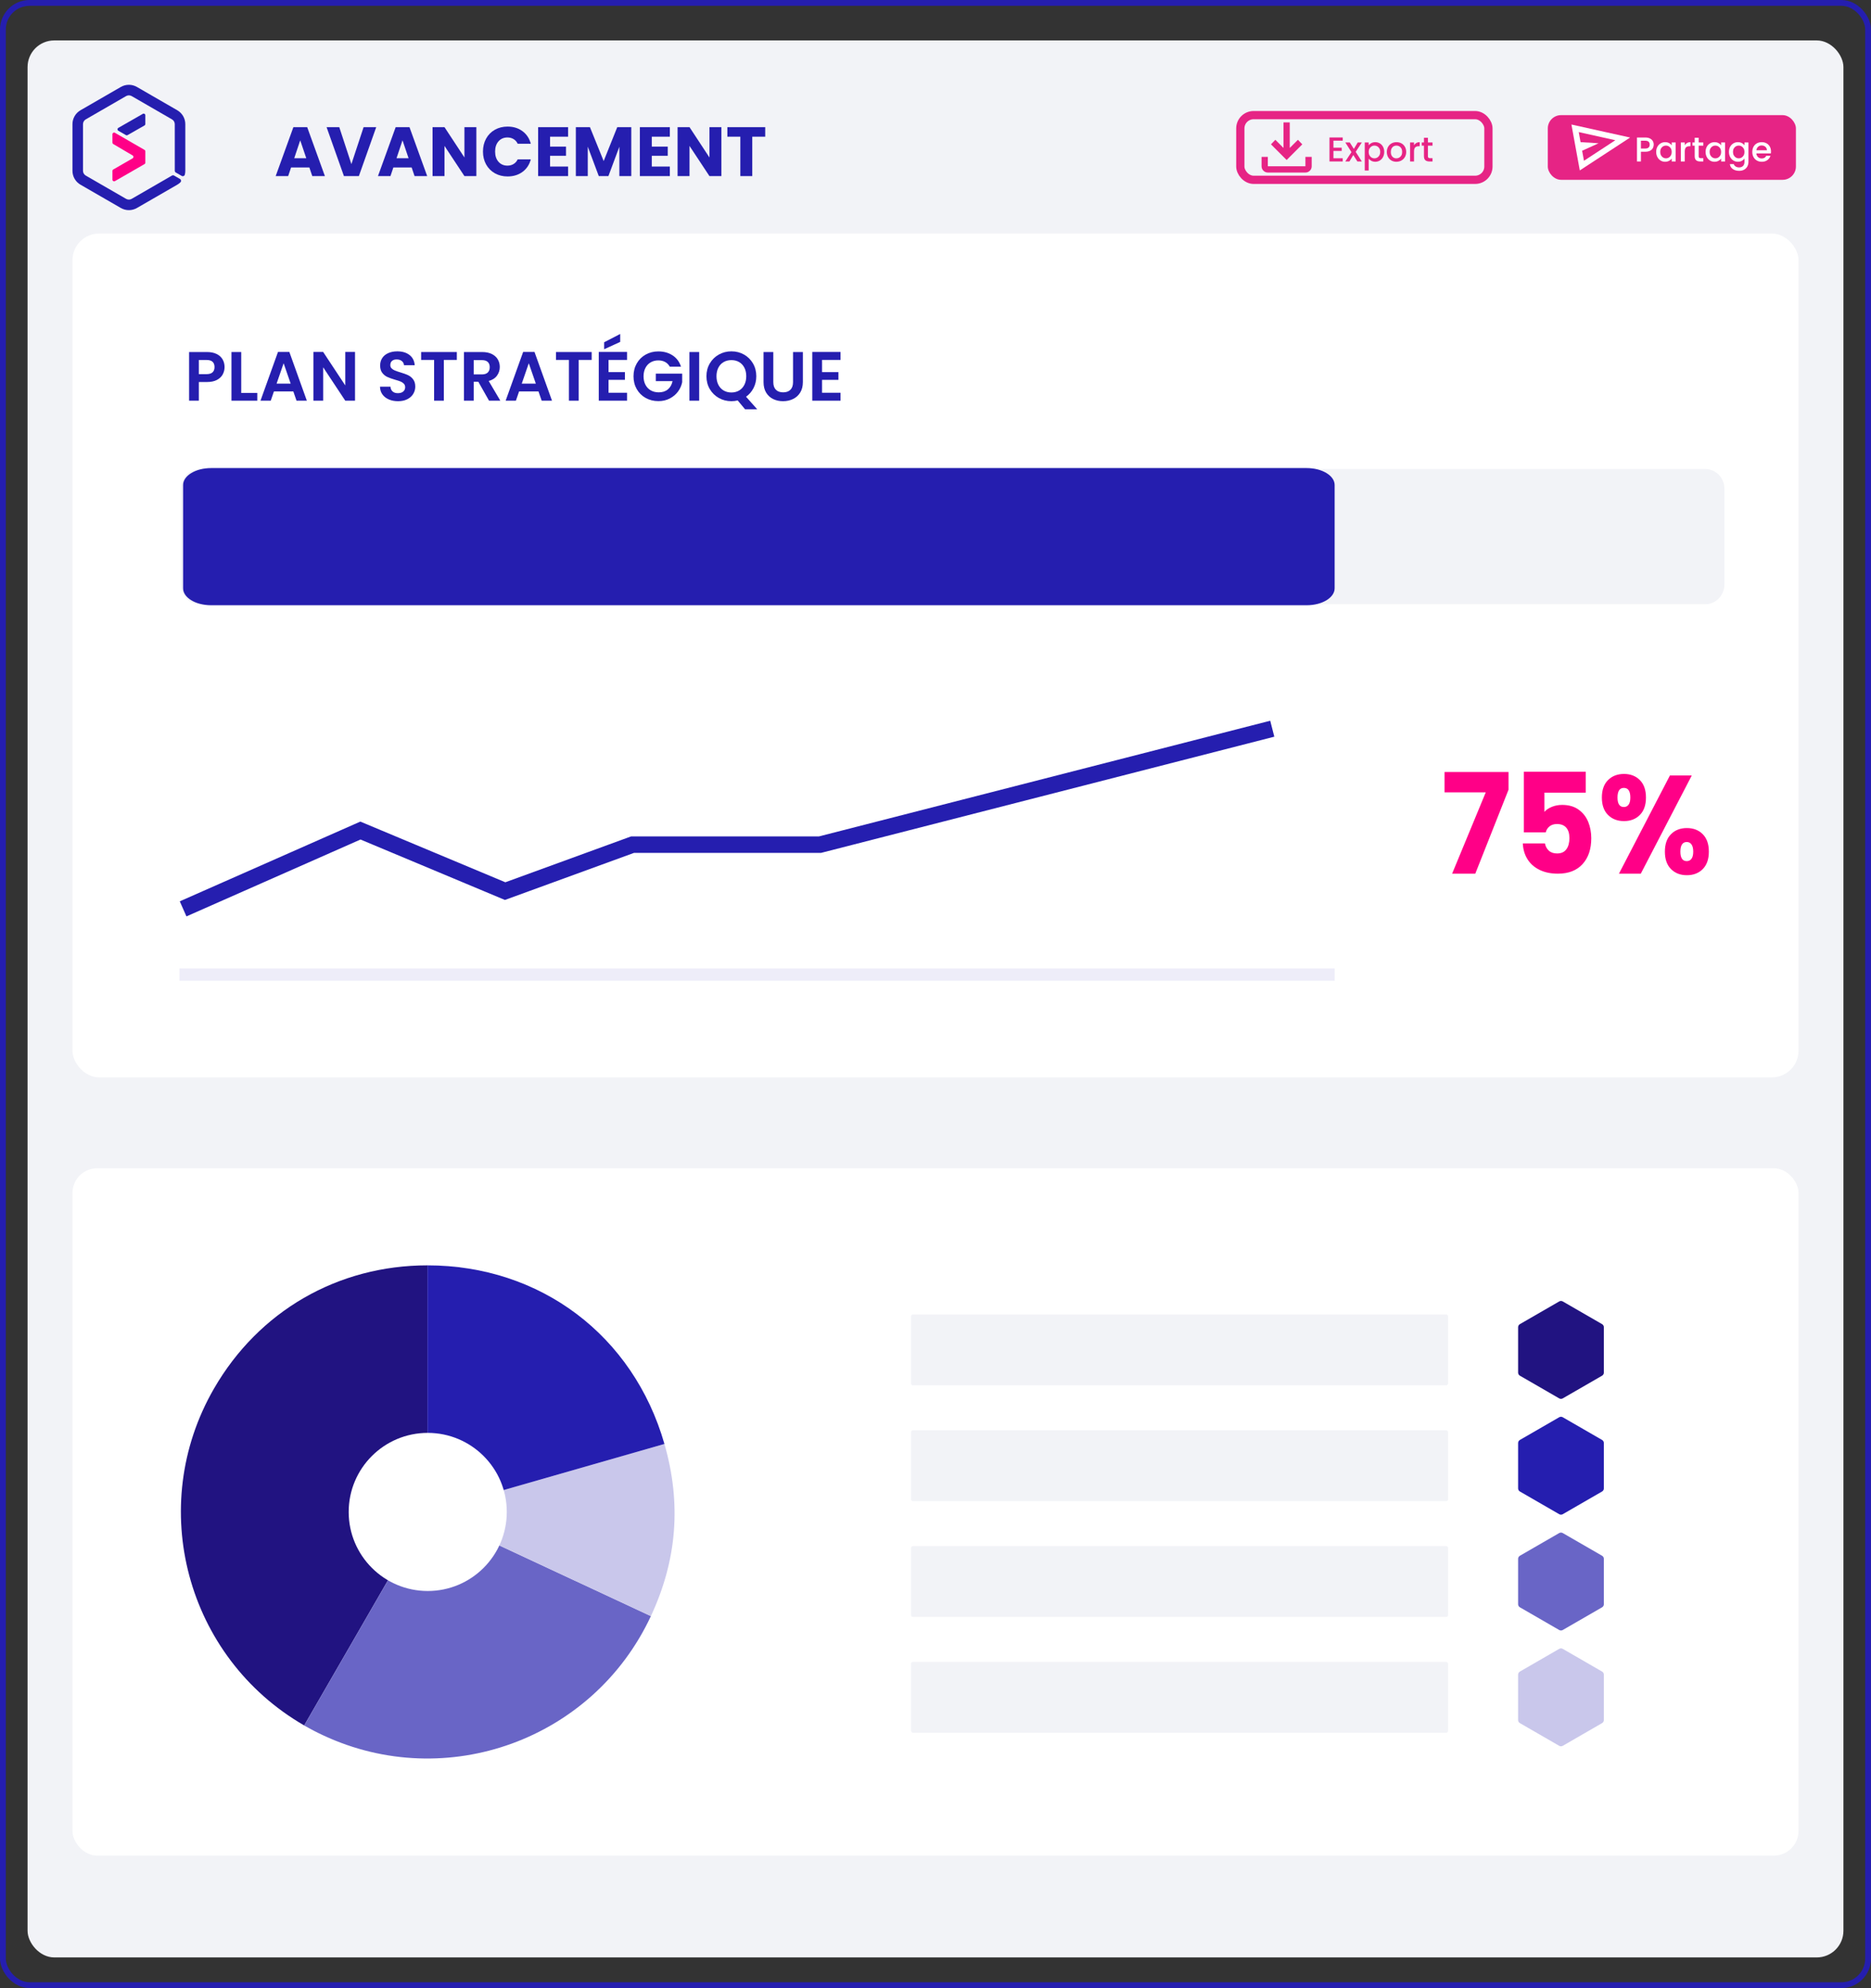 <?xml version="1.0" encoding="UTF-8"?> <svg xmlns="http://www.w3.org/2000/svg" id="Calque_1" data-name="Calque 1" width="227.189mm" height="241.375mm" viewBox="0 0 644 684.213"><rect x="0" y="0" width="644" height="684.213" fill="#333333" stroke="none"/><defs><style> .cls-1 { fill: #211381; } .cls-2 { fill: #f2f3f7; } .cls-3 { fill: #fff; } .cls-4 { stroke: #eeedf9; stroke-miterlimit: 100; stroke-width: 4.252px; } .cls-4, .cls-5 { fill: #c9c7eb; } .cls-6 { stroke: #e62485; stroke-width: 2.835px; } .cls-6, .cls-7, .cls-8 { fill: none; stroke-miterlimit: 10; } .cls-9, .cls-10 { fill: #251eaf; } .cls-11, .cls-12 { fill: #f2f3f7; } .cls-13 { fill: #e62485; } .cls-10, .cls-12 { fill-rule: evenodd; } .cls-7 { stroke-width: 2px; } .cls-7, .cls-8 { stroke: #251eaf; } .cls-8 { stroke-width: 5.669px; } .cls-14 { fill: #251eaf; } .cls-15 { fill: #ff0087; } .cls-16 { fill: #6965c6; } .cls-17 { fill: #ff0087; } </style></defs><rect class="cls-11" x="9.489" y="13.917" width="625.021" height="659.745" rx="9.17" ry="9.17"></rect><rect class="cls-3" x="24.942" y="80.378" width="594.117" height="290.403" rx="9.17" ry="9.17"></rect><g><path class="cls-9" d="M106.48,57.63h-6.288l-1.008,2.976h-4.296l6.096-16.848h4.752l6.096,16.848h-4.344l-1.008-2.976ZM105.424,54.462l-2.088-6.168-2.064,6.168h4.152Z"></path><path class="cls-9" d="M129.496,43.758l-5.976,16.848h-5.136l-5.976-16.848h4.368l4.176,12.72,4.2-12.72h4.344Z"></path><path class="cls-9" d="M141.688,57.63h-6.288l-1.008,2.976h-4.296l6.096-16.848h4.752l6.096,16.848h-4.344l-1.008-2.976ZM140.632,54.462l-2.088-6.168-2.064,6.168h4.152Z"></path><path class="cls-9" d="M163.96,60.606h-4.104l-6.864-10.392v10.392h-4.104v-16.848h4.104l6.864,10.44v-10.44h4.104v16.848Z"></path><path class="cls-9" d="M167.32,47.706c.72-1.304,1.724-2.32,3.012-3.048,1.288-.728,2.748-1.092,4.38-1.092,2,0,3.711.528,5.136,1.584,1.424,1.056,2.376,2.496,2.856,4.32h-4.512c-.336-.704-.812-1.24-1.428-1.608-.616-.368-1.316-.552-2.1-.552-1.264,0-2.288.44-3.072,1.32-.784.88-1.176,2.056-1.176,3.528s.392,2.648,1.176,3.528c.784.88,1.808,1.32,3.072,1.32.784,0,1.484-.184,2.1-.552.616-.368,1.092-.904,1.428-1.608h4.512c-.48,1.824-1.432,3.26-2.856,4.308-1.424,1.048-3.136,1.572-5.136,1.572-1.632,0-3.092-.364-4.38-1.092-1.288-.728-2.292-1.74-3.012-3.036-.72-1.296-1.08-2.776-1.08-4.44s.36-3.147,1.08-4.452Z"></path><path class="cls-9" d="M189.328,47.046v3.408h5.496v3.168h-5.496v3.696h6.216v3.288h-10.32v-16.848h10.32v3.288h-6.216Z"></path><path class="cls-9" d="M217.288,43.758v16.848h-4.104v-10.104l-3.768,10.104h-3.312l-3.792-10.128v10.128h-4.104v-16.848h4.848l4.728,11.664,4.68-11.664h4.824Z"></path><path class="cls-9" d="M224.344,47.046v3.408h5.496v3.168h-5.496v3.696h6.216v3.288h-10.32v-16.848h10.32v3.288h-6.216Z"></path><path class="cls-9" d="M248.296,60.606h-4.104l-6.864-10.392v10.392h-4.104v-16.848h4.104l6.864,10.44v-10.44h4.104v16.848Z"></path><path class="cls-9" d="M263.392,43.758v3.288h-4.464v13.56h-4.104v-13.56h-4.464v-3.288h13.032Z"></path></g><g><path class="cls-17" d="M519.234,271.786l-11.439,28.896h-7.976l11.576-27.984h-14.174v-7.008h22.013v6.096Z"></path><path class="cls-17" d="M545.804,272.794h-14.22v6.624c.607-.703,1.458-1.279,2.553-1.728,1.094-.448,2.278-.672,3.555-.672,2.278,0,4.17.544,5.674,1.632,1.504,1.088,2.604,2.496,3.304,4.224s1.049,3.6,1.049,5.616c0,3.744-1.003,6.712-3.008,8.904-2.006,2.192-4.831,3.288-8.478,3.288-2.431,0-4.542-.439-6.335-1.32-1.793-.88-3.175-2.104-4.146-3.672-.974-1.567-1.505-3.375-1.596-5.424h7.611c.182.992.622,1.816,1.321,2.472.698.656,1.656.984,2.871.984,1.428,0,2.491-.48,3.19-1.44.698-.96,1.048-2.24,1.048-3.84,0-1.567-.364-2.767-1.094-3.6-.729-.832-1.793-1.248-3.189-1.248-1.033,0-1.885.264-2.553.792-.669.528-1.109,1.224-1.321,2.088h-7.521v-20.88h21.284v7.2Z"></path><path class="cls-17" d="M553.483,268.474c1.413-1.408,3.243-2.112,5.491-2.112s4.071.704,5.47,2.112c1.396,1.409,2.096,3.408,2.096,6s-.699,4.592-2.096,6c-1.398,1.409-3.222,2.112-5.47,2.112s-4.078-.703-5.491-2.112c-1.413-1.408-2.119-3.408-2.119-6s.706-4.591,2.119-6ZM556.742,274.474c0,2.176.729,3.264,2.188,3.264.698,0,1.245-.271,1.641-.816.395-.544.592-1.36.592-2.448,0-2.208-.744-3.312-2.232-3.312-1.459,0-2.188,1.104-2.188,3.312ZM582.309,266.89l-17.547,33.792h-7.52l17.546-33.792h7.521ZM575.154,287.098c1.396-1.408,3.22-2.112,5.469-2.112s4.071.704,5.469,2.112c1.397,1.409,2.097,3.408,2.097,6s-.699,4.592-2.097,6c-1.397,1.409-3.221,2.112-5.469,2.112s-4.072-.703-5.469-2.112c-1.398-1.408-2.097-3.408-2.097-6s.698-4.591,2.097-6ZM578.959,290.602c-.38.544-.569,1.376-.569,2.496,0,2.176.729,3.264,2.188,3.264.698,0,1.245-.271,1.641-.816.395-.543.593-1.359.593-2.448s-.198-1.912-.593-2.472c-.396-.56-.942-.84-1.641-.84s-1.238.272-1.618.816Z"></path></g><rect class="cls-7" x="1" y="1" width="642" height="682.213" rx="9.17" ry="9.17"></rect><g><path class="cls-14" d="M40.733,44.999l2.609,1.501c.176.101.392.101.568.001l5.827-3.323c.178-.102.288-.291.288-.496v-3.012c0-.439-.475-.714-.855-.496l-8.437,4.835c-.383.219-.383.771,0,.991Z"></path><path class="cls-14" d="M61.019,37.945l-13.89-8.019c-1.712-.988-3.82-.988-5.532,0l-13.89,8.019c-1.712.988-2.766,2.815-2.766,4.791v16.039c0,1.977,1.054,3.803,2.766,4.791l13.89,8.019c.853.492,1.809.739,2.766.739s1.913-.246,2.766-.739l13.89-8.019c.401-.231.765-.51,1.088-.826.341-.333.269-.901-.144-1.139l-2.045-1.18c-.222-.128-.496-.128-.718,0l-13.886,8.022c-.587.339-1.316.339-1.904,0l-13.89-8.019c-.589-.34-.952-.969-.952-1.649v-16.039c0-.68.363-1.309.952-1.649l13.89-8.019c.294-.17.623-.254.952-.254s.658.085.952.254l13.89,8.019c.587.339.952.971.952,1.649l.004,16.019c0,.256.137.493.359.622l2.042,1.177c.413.238.942.015,1.058-.447.108-.431.165-.878.165-1.332v-16.039c0-1.977-1.054-3.803-2.766-4.791Z"></path><path class="cls-15" d="M38.701,58.827v3.013c0,.44.475.714.856.495l10.182-5.861c.177-.102.286-.291.286-.495v-3.901c0-.204-.109-.393-.286-.495l-10.182-5.88c-.381-.22-.857.055-.857.495v2.877c0,.202.107.39.281.492l6.682,3.937c.377.222.375.769-.005.987l-6.672,3.84c-.177.102-.286.291-.286.495Z"></path></g><path class="cls-3" d="M52.694,183.995h1.337c.267,0,.433-.288.3-.519l-2.816-4.893c-.062-.107-.176-.174-.3-.174h-1.85c-.124,0-.238.066-.3.173l-2.826,4.893c-.133.231.033.52.3.52h1.27c.123,0,.236-.065.299-.171l1.867-3.168c.135-.229.466-.227.599.003l1.82,3.162c.062.107.176.174.3.174"></path><path class="cls-3" d="M572.141,182.359h-3.211c-1.041,0-1.886-.844-1.886-1.886s.844-1.886,1.886-1.886h3.211c1.041,0,1.886.844,1.886,1.886s-.844,1.886-1.886,1.886Z"></path><g id="_Rectangle_" data-name="&amp;lt;Rectangle&amp;gt;"><path class="cls-12" d="M587.006,161.421H68.797c-3.61,0-6.536,3.05-6.536,6.812v32.902c0,3.762,2.926,6.812,6.536,6.812h518.209c3.61,0,6.536-3.05,6.536-6.812v-32.902c0-3.762-2.926-6.812-6.536-6.812Z"></path></g><g id="_Rectangle_-2" data-name="&amp;lt;Rectangle&amp;gt;"><path class="cls-10" d="M449.744,161.093H72.668c-5.325,0-9.643,2.61-9.643,5.829v35.548c0,3.22,4.317,5.83,9.643,5.83h377.076c5.325,0,9.642-2.61,9.642-5.83v-35.548c0-3.219-4.317-5.829-9.642-5.829Z"></path></g><g><path class="cls-9" d="M76.661,128.859c-.424.784-1.088,1.416-1.992,1.896-.904.48-2.044.72-3.42.72h-2.808v6.432h-3.36v-16.752h6.168c1.296,0,2.4.224,3.312.672.912.448,1.596,1.064,2.052,1.848.456.784.684,1.672.684,2.664,0,.896-.212,1.736-.636,2.52ZM73.169,128.127c.448-.424.672-1.02.672-1.788,0-1.632-.912-2.448-2.736-2.448h-2.664v4.872h2.664c.928,0,1.616-.212,2.064-.636Z"></path><path class="cls-9" d="M83.033,135.243h5.52v2.664h-8.88v-16.752h3.36v14.088Z"></path><path class="cls-9" d="M100.961,134.715h-6.672l-1.104,3.192h-3.528l6.024-16.776h3.912l6.024,16.776h-3.552l-1.104-3.192ZM100.049,132.027l-2.424-7.008-2.424,7.008h4.848Z"></path><path class="cls-9" d="M122.201,137.907h-3.36l-7.608-11.496v11.496h-3.36v-16.776h3.36l7.608,11.52v-11.52h3.36v16.776Z"></path><path class="cls-9" d="M133.853,137.474c-.936-.399-1.676-.976-2.22-1.728-.544-.752-.824-1.64-.84-2.664h3.6c.048.688.292,1.232.732,1.632.44.4,1.044.6,1.812.6.784,0,1.4-.188,1.848-.564s.672-.868.672-1.476c0-.496-.152-.904-.456-1.224-.304-.32-.684-.572-1.14-.756s-1.084-.388-1.884-.612c-1.088-.32-1.972-.636-2.652-.948s-1.264-.784-1.752-1.416c-.488-.632-.732-1.476-.732-2.532,0-.992.248-1.856.744-2.592.496-.736,1.191-1.3,2.088-1.692.896-.392,1.92-.588,3.072-.588,1.728,0,3.132.42,4.212,1.26,1.08.84,1.676,2.012,1.788,3.516h-3.696c-.032-.576-.276-1.052-.732-1.428-.456-.375-1.06-.564-1.812-.564-.656,0-1.18.168-1.572.504s-.588.824-.588,1.464c0,.448.148.82.444,1.116.296.296.664.536,1.104.72.439.184,1.06.396,1.86.636,1.088.32,1.976.64,2.664.96.688.32,1.28.8,1.776,1.44.496.64.744,1.48.744,2.52,0,.896-.232,1.728-.696,2.496-.464.768-1.144,1.38-2.04,1.836s-1.96.684-3.192.684c-1.168,0-2.22-.2-3.156-.6Z"></path><path class="cls-9" d="M157.24,121.155v2.712h-4.464v14.04h-3.36v-14.04h-4.464v-2.712h12.288Z"></path><path class="cls-9" d="M168.328,137.907l-3.696-6.528h-1.584v6.528h-3.36v-16.752h6.288c1.296,0,2.4.228,3.312.684.912.456,1.596,1.072,2.052,1.848.456.776.684,1.644.684,2.604,0,1.104-.32,2.1-.96,2.988-.64.888-1.592,1.5-2.856,1.836l4.008,6.792h-3.888ZM163.048,128.859h2.808c.912,0,1.592-.22,2.04-.66.448-.44.672-1.052.672-1.836,0-.768-.225-1.364-.672-1.788-.448-.424-1.128-.636-2.04-.636h-2.808v4.92Z"></path><path class="cls-9" d="M185.344,134.715h-6.672l-1.104,3.192h-3.528l6.024-16.776h3.912l6.024,16.776h-3.552l-1.104-3.192ZM184.432,132.027l-2.424-7.008-2.424,7.008h4.848Z"></path><path class="cls-9" d="M203.655,121.155v2.712h-4.464v14.04h-3.36v-14.04h-4.464v-2.712h12.288Z"></path><path class="cls-9" d="M209.463,123.867v4.2h5.64v2.664h-5.64v4.44h6.36v2.736h-9.72v-16.776h9.72v2.736h-6.36ZM213.471,117.675l-5.52,2.52v-2.4l5.52-2.856v2.736Z"></path><path class="cls-9" d="M230.535,126.195c-.384-.704-.912-1.24-1.584-1.608-.672-.368-1.456-.552-2.352-.552-.992,0-1.872.224-2.64.672-.768.448-1.368,1.088-1.8,1.92-.432.832-.648,1.792-.648,2.88,0,1.12.22,2.096.66,2.928.44.833,1.052,1.473,1.836,1.92.784.448,1.696.672,2.736.672,1.28,0,2.328-.34,3.144-1.02s1.352-1.628,1.608-2.844h-5.76v-2.568h9.072v2.928c-.224,1.168-.704,2.248-1.44,3.24-.736.992-1.684,1.788-2.844,2.388-1.16.6-2.46.9-3.9.9-1.616,0-3.076-.364-4.38-1.092-1.304-.728-2.328-1.74-3.072-3.036s-1.116-2.768-1.116-4.416.372-3.124,1.116-4.428c.744-1.304,1.768-2.32,3.072-3.048s2.756-1.092,4.356-1.092c1.888,0,3.528.46,4.92,1.38,1.392.92,2.352,2.212,2.88,3.876h-3.864Z"></path><path class="cls-9" d="M240.663,121.155v16.752h-3.36v-16.752h3.36Z"></path><path class="cls-9" d="M256.455,140.859l-2.544-3.048c-.704.176-1.424.264-2.16.264-1.568,0-3.008-.368-4.32-1.104-1.312-.736-2.352-1.756-3.12-3.06-.768-1.304-1.152-2.78-1.152-4.428,0-1.632.384-3.1,1.152-4.404.768-1.304,1.808-2.324,3.12-3.06,1.312-.735,2.752-1.104,4.32-1.104,1.584,0,3.028.369,4.332,1.104,1.304.736,2.336,1.756,3.096,3.06.76,1.304,1.14,2.772,1.14,4.404,0,1.488-.316,2.844-.948,4.068-.632,1.224-1.492,2.22-2.58,2.988l3.84,4.32h-4.176ZM247.262,132.434c.432.849,1.036,1.5,1.812,1.956s1.668.684,2.676.684,1.896-.228,2.664-.684c.768-.456,1.368-1.107,1.8-1.956.432-.848.648-1.832.648-2.952s-.216-2.1-.648-2.94c-.432-.84-1.032-1.484-1.8-1.932-.768-.448-1.656-.672-2.664-.672s-1.9.224-2.676.672c-.776.448-1.38,1.092-1.812,1.932-.432.84-.648,1.82-.648,2.94s.216,2.104.648,2.952Z"></path><path class="cls-9" d="M266.174,121.155v10.368c0,1.136.296,2.004.888,2.604.592.6,1.424.9,2.496.9,1.088,0,1.928-.3,2.52-.9.592-.6.888-1.468.888-2.604v-10.368h3.384v10.344c0,1.424-.308,2.628-.924,3.612-.616.984-1.44,1.724-2.472,2.22-1.032.496-2.18.744-3.444.744-1.248,0-2.38-.248-3.396-.744-1.017-.496-1.82-1.236-2.412-2.22-.592-.984-.888-2.188-.888-3.612v-10.344h3.36Z"></path><path class="cls-9" d="M282.95,123.867v4.2h5.64v2.664h-5.64v4.44h6.36v2.736h-9.72v-16.776h9.72v2.736h-6.36Z"></path></g><line class="cls-4" x1="61.756" y1="335.411" x2="459.386" y2="335.417"></line><polyline class="cls-8" points="63.026 312.792 124.058 285.842 173.866 306.685 217.726 290.692 282.251 290.692 437.914 250.793"></polyline><rect class="cls-3" x="24.942" y="402.067" width="594.117" height="236.562" rx="8.504" ry="8.504" transform="translate(644 1040.695) rotate(180)"></rect><g><path class="cls-1" d="M147.13,520.338l-42.427,73.486c-40.585-23.432-54.491-75.328-31.059-115.914,15.418-26.705,42.65-42.427,73.486-42.427v84.855Z"></path><path class="cls-16" d="M147.13,520.338l76.905,35.861c-19.806,42.473-70.293,60.849-112.766,41.043-2.379-1.109-4.293-2.106-6.566-3.418l42.427-73.486Z"></path><path class="cls-5" d="M147.13,520.338l81.568-23.389c5.877,20.497,4.348,39.925-4.663,59.25l-76.905-35.861Z"></path><path class="cls-9" d="M147.13,520.338v-84.855c38.85,0,70.859,24.12,81.568,61.466l-81.568,23.389Z"></path><circle class="cls-3" cx="147.226" cy="520.348" r="27.208"></circle></g><g><rect class="cls-2" x="313.584" y="452.396" width="184.838" height="24.376" rx=".608" ry=".608"></rect><rect class="cls-2" x="313.584" y="492.252" width="184.838" height="24.376" rx=".608" ry=".608"></rect><rect class="cls-2" x="313.584" y="532.108" width="184.838" height="24.376" rx=".608" ry=".608"></rect><rect class="cls-2" x="313.584" y="571.965" width="184.838" height="24.376" rx=".608" ry=".608"></rect><path class="cls-1" d="M552.047,472.396v-15.624c0-.437-.233-.842-.612-1.06l-13.531-7.812c-.379-.219-.846-.219-1.224,0l-13.531,7.812c-.379.219-.612.623-.612,1.06v15.624c0,.437.233.842.612,1.06l13.531,7.812c.379.219.846.219,1.224,0l13.531-7.812c.379-.219.612-.623.612-1.06Z"></path><path class="cls-9" d="M552.047,512.252v-15.624c0-.437-.233-.842-.612-1.06l-13.531-7.812c-.379-.219-.846-.219-1.224,0l-13.531,7.812c-.379.219-.612.623-.612,1.06v15.624c0,.437.233.842.612,1.06l13.531,7.812c.379.219.846.219,1.224,0l13.531-7.812c.379-.219.612-.623.612-1.06Z"></path><path class="cls-16" d="M552.047,552.108v-15.624c0-.437-.233-.842-.612-1.06l-13.531-7.812c-.379-.219-.846-.219-1.224,0l-13.531,7.812c-.379.219-.612.623-.612,1.06v15.624c0,.437.233.842.612,1.06l13.531,7.812c.379.219.846.219,1.224,0l13.531-7.812c.379-.219.612-.623.612-1.06Z"></path><path class="cls-5" d="M552.047,591.965v-15.624c0-.437-.233-.842-.612-1.06l-13.531-7.812c-.379-.219-.846-.219-1.224,0l-13.531,7.812c-.379.219-.612.623-.612,1.06v15.624c0,.437.233.842.612,1.06l13.531,7.812c.379.219.846.219,1.224,0l13.531-7.812c.379-.219.612-.623.612-1.06Z"></path></g><rect class="cls-13" x="532.754" y="39.623" width="85.4" height="22.261" rx="4.576" ry="4.576"></rect><path class="cls-3" d="M543.767,58.653l-2.88-15.798,20.2,4.479-17.32,11.319ZM545.202,55.331l10.801-7.07-12.601-2.804.63,3.456,6.194.401-5.654,2.561.63,3.456ZM545.202,55.331l-1.8-9.874,1.8,9.874Z"></path><g><path class="cls-3" d="M568.917,50.966c-.197.372-.514.674-.948.907-.435.233-.992.35-1.672.35h-1.495v3.344h-1.352v-8.243h2.847c.632,0,1.168.109,1.606.326.438.218.767.512.984.884s.326.787.326,1.245c0,.419-.099.814-.297,1.186ZM567.447,50.77c.253-.233.379-.563.379-.99,0-.901-.51-1.352-1.529-1.352h-1.495v2.692h1.495c.514,0,.896-.117,1.15-.35Z"></path><path class="cls-3" d="M570.464,50.527c.273-.506.645-.899,1.115-1.18.471-.28.99-.421,1.56-.421.514,0,.963.101,1.346.303.384.201.69.453.92.753v-.949h1.363v6.535h-1.363v-.973c-.229.309-.542.565-.938.771s-.846.309-1.352.309c-.562,0-1.076-.145-1.542-.433-.467-.289-.836-.692-1.109-1.209-.272-.518-.409-1.105-.409-1.761s.137-1.237.409-1.744ZM575.126,51.12c-.186-.332-.429-.585-.729-.759-.301-.174-.624-.261-.973-.261s-.672.085-.972.255c-.301.17-.544.419-.729.747-.187.328-.279.718-.279,1.168s.093.846.279,1.186c.186.34.431.599.735.776.304.178.626.267.966.267.349,0,.672-.087.973-.261s.544-.429.729-.765.279-.729.279-1.18-.094-.842-.279-1.174Z"></path><path class="cls-3" d="M580.688,49.205c.328-.186.718-.279,1.168-.279v1.399h-.344c-.53,0-.931.135-1.204.403-.272.269-.409.735-.409,1.399v3.439h-1.352v-6.535h1.352v.949c.198-.332.461-.591.789-.777Z"></path><path class="cls-3" d="M584.678,50.136v3.617c0,.245.058.421.172.528.114.106.311.16.587.16h.83v1.126h-1.067c-.608,0-1.075-.142-1.399-.427s-.486-.748-.486-1.388v-3.617h-.771v-1.103h.771v-1.625h1.364v1.625h1.589v1.103h-1.589Z"></path><path class="cls-3" d="M587.471,50.527c.273-.506.645-.899,1.115-1.18.471-.28.99-.421,1.56-.421.514,0,.963.101,1.346.303.384.201.69.453.92.753v-.949h1.363v6.535h-1.363v-.973c-.229.309-.542.565-.938.771s-.846.309-1.352.309c-.562,0-1.076-.145-1.542-.433-.467-.289-.836-.692-1.109-1.209-.272-.518-.409-1.105-.409-1.761s.137-1.237.409-1.744ZM592.132,51.12c-.186-.332-.429-.585-.729-.759-.301-.174-.624-.261-.973-.261s-.672.085-.972.255c-.301.17-.544.419-.729.747-.187.328-.279.718-.279,1.168s.093.846.279,1.186c.186.34.431.599.735.776.304.178.626.267.966.267.349,0,.672-.087.973-.261s.544-.429.729-.765.279-.729.279-1.18-.094-.842-.279-1.174Z"></path><path class="cls-3" d="M599.533,49.229c.392.201.698.453.92.753v-.949h1.363v6.642c0,.601-.126,1.136-.379,1.607-.254.47-.619.84-1.098,1.109-.479.269-1.05.403-1.714.403-.886,0-1.621-.208-2.206-.623-.585-.415-.917-.978-.996-1.69h1.341c.103.34.321.615.658.824.336.209.736.314,1.203.314.546,0,.986-.166,1.322-.498s.505-.814.505-1.447v-1.091c-.229.309-.54.567-.932.777s-.836.314-1.334.314c-.569,0-1.089-.145-1.56-.433s-.842-.692-1.115-1.209c-.272-.518-.409-1.105-.409-1.761s.137-1.237.409-1.744c.273-.506.645-.899,1.115-1.18.471-.28.99-.421,1.56-.421.506,0,.955.101,1.346.303ZM600.173,51.12c-.186-.332-.429-.585-.729-.759-.301-.174-.624-.261-.973-.261s-.672.085-.972.255c-.301.17-.544.419-.729.747-.187.328-.279.718-.279,1.168s.093.846.279,1.186c.186.34.431.599.735.776.304.178.626.267.966.267.349,0,.672-.087.973-.261s.544-.429.729-.765.279-.729.279-1.18-.094-.842-.279-1.174Z"></path><path class="cls-3" d="M609.537,52.805h-4.993c.04.521.233.941.581,1.257.349.316.775.475,1.281.475.728,0,1.241-.304,1.542-.913h1.459c-.198.601-.556,1.093-1.073,1.477-.519.383-1.161.575-1.928.575-.625,0-1.184-.141-1.678-.421-.494-.28-.882-.676-1.163-1.186-.28-.51-.421-1.101-.421-1.773s.137-1.263.409-1.773c.273-.51.656-.903,1.15-1.18.494-.276,1.062-.415,1.702-.415.617,0,1.166.135,1.648.403.482.269.858.646,1.127,1.133.269.486.403,1.045.403,1.678,0,.246-.017.467-.048.665ZM608.173,51.713c-.009-.498-.187-.897-.534-1.198s-.778-.451-1.293-.451c-.466,0-.865.148-1.197.445s-.53.698-.593,1.204h3.617Z"></path></g><rect class="cls-6" x="426.919" y="39.623" width="85.4" height="22.261" rx="4.576" ry="4.576"></rect><g><path class="cls-13" d="M458.967,48.416v2.419h2.847v1.103h-2.847v2.526h3.202v1.103h-4.554v-8.254h4.554v1.103h-3.202Z"></path><path class="cls-13" d="M466.629,52.259l2.111,3.309h-1.53l-1.411-2.218-1.328,2.218h-1.412l2.111-3.214-2.111-3.321h1.53l1.411,2.218,1.328-2.218h1.412l-2.111,3.226Z"></path><path class="cls-13" d="M472.038,49.235c.395-.206.842-.309,1.34-.309.569,0,1.089.141,1.56.421.471.281.84.674,1.109,1.18.269.506.402,1.087.402,1.744s-.134,1.243-.402,1.761c-.27.518-.639.921-1.109,1.209-.471.289-.99.433-1.56.433-.498,0-.941-.101-1.328-.303-.388-.202-.704-.453-.949-.753v4.056h-1.352v-9.642h1.352v.96c.229-.3.542-.553.938-.759ZM474.794,51.102c-.186-.328-.431-.577-.735-.747-.304-.17-.63-.255-.979-.255-.34,0-.662.087-.966.261-.305.174-.55.427-.735.759-.187.332-.279.723-.279,1.174s.093.844.279,1.18c.186.336.431.591.735.765.304.174.626.261.966.261.349,0,.675-.089.979-.267.305-.178.55-.437.735-.776s.279-.735.279-1.186-.094-.84-.279-1.168Z"></path><path class="cls-13" d="M478.952,55.253c-.498-.28-.89-.676-1.174-1.186-.285-.51-.428-1.101-.428-1.773,0-.664.146-1.253.439-1.767.292-.514.691-.909,1.197-1.186.506-.276,1.071-.415,1.696-.415s1.19.139,1.696.415c.506.277.905.672,1.197,1.186.293.514.439,1.103.439,1.767s-.15,1.253-.451,1.767c-.301.514-.71.912-1.228,1.192-.518.281-1.089.421-1.714.421-.616,0-1.174-.141-1.672-.421ZM481.602,54.251c.305-.166.552-.415.741-.747.19-.332.285-.735.285-1.21s-.091-.875-.273-1.204c-.182-.328-.423-.575-.723-.741-.301-.166-.625-.249-.973-.249s-.67.083-.967.249-.532.413-.706.741-.261.729-.261,1.204c0,.704.18,1.248.54,1.631.359.384.812.575,1.357.575.349,0,.675-.083.979-.249Z"></path><path class="cls-13" d="M487.497,49.205c.328-.186.718-.279,1.168-.279v1.399h-.344c-.53,0-.931.135-1.204.403-.272.269-.409.735-.409,1.399v3.439h-1.352v-6.535h1.352v.949c.198-.332.461-.591.789-.777Z"></path><path class="cls-13" d="M491.487,50.136v3.617c0,.245.058.421.172.528.114.106.311.16.587.16h.83v1.126h-1.067c-.608,0-1.075-.142-1.399-.427s-.486-.748-.486-1.388v-3.617h-.771v-1.103h.771v-1.625h1.364v1.625h1.589v1.103h-1.589Z"></path></g><path class="cls-13" d="M442.859,55.067l-5.391-5.391,1.509-1.563,2.803,2.803v-8.787h2.156v8.787l2.803-2.803,1.509,1.563-5.391,5.391ZM436.39,59.379c-.593,0-1.101-.211-1.523-.633s-.633-.93-.633-1.523v-3.235h2.156v3.235h12.938v-3.235h2.156v3.235c0,.593-.211,1.101-.633,1.523s-.93.633-1.523.633h-12.938Z"></path></svg> 